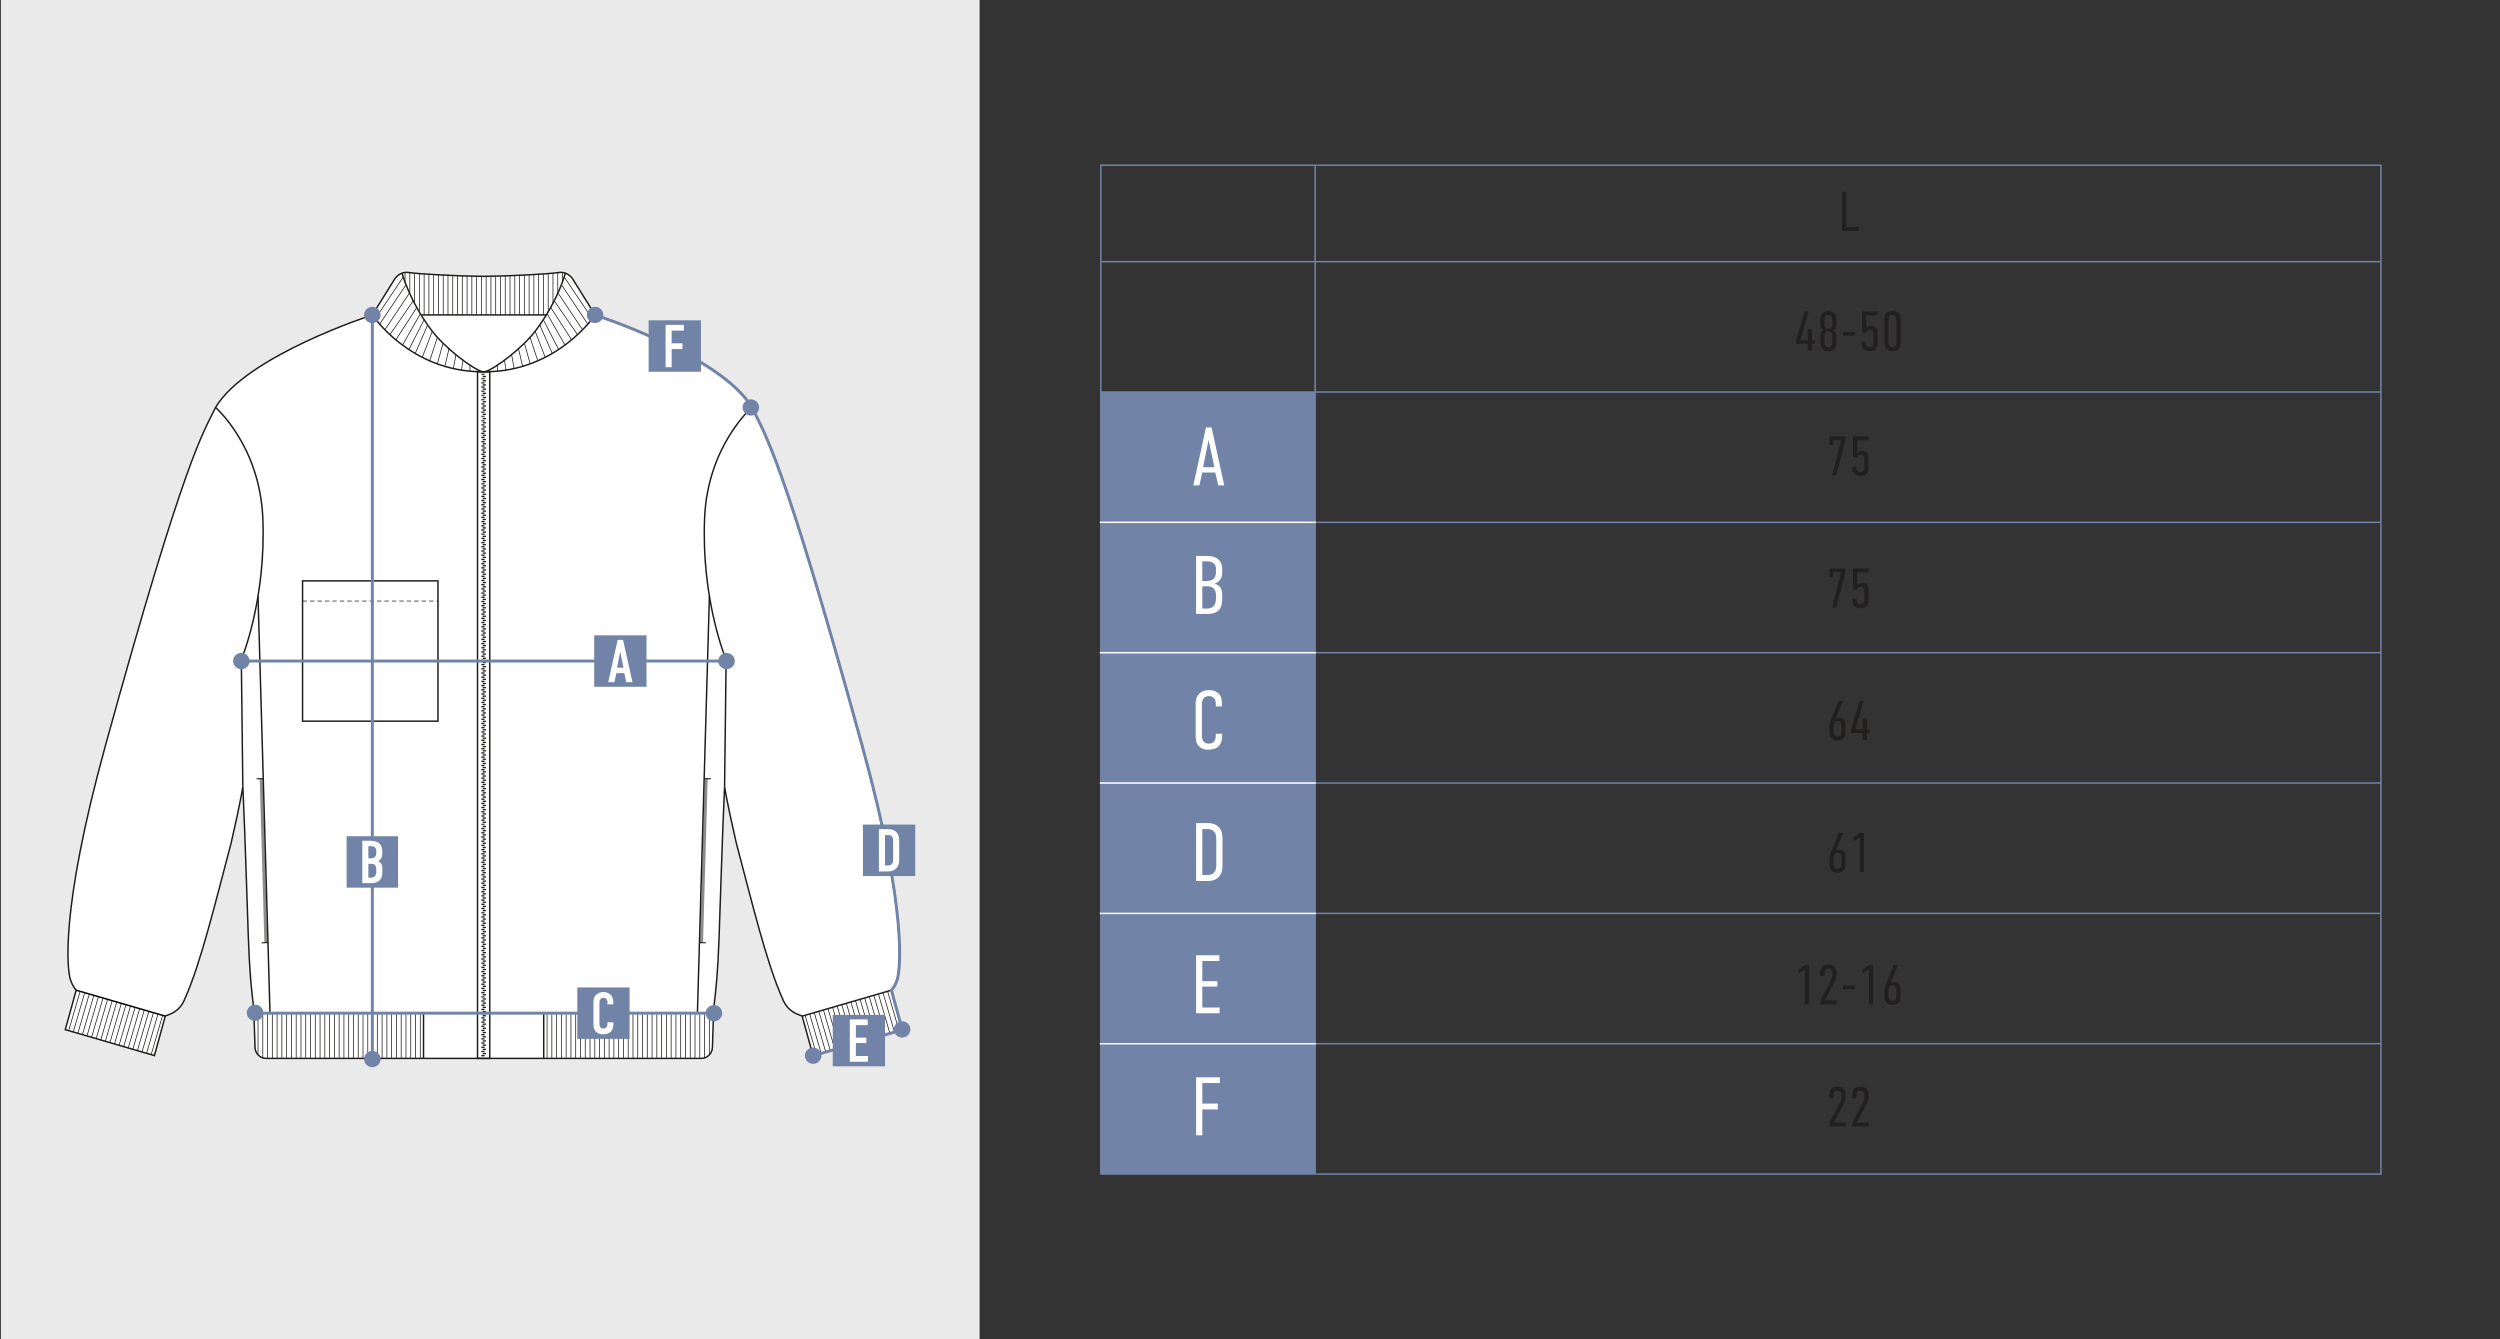 <?xml version="1.0" encoding="UTF-8"?> <svg xmlns="http://www.w3.org/2000/svg" xmlns:xlink="http://www.w3.org/1999/xlink" id="_Слой_1" data-name="Слой_1" version="1.1" viewBox="0 0 1680 900"><rect x="0" y="0" width="1680" height="900" fill="#333333" stroke="none"/><defs><style> .st0 { fill: #221f1f; } .st1 { stroke: #000; } .st1, .st2, .st3, .st4, .st5, .st6, .st7, .st8, .st9, .st10 { fill: none; } .st1, .st2, .st5, .st6, .st7, .st11, .st8, .st9, .st10 { stroke-miterlimit: 10; } .st2 { stroke-width: .75px; } .st2, .st5, .st7, .st11, .st8, .st9 { stroke: #1d1d1b; } .st12, .st11 { fill: #fff; } .st3 { stroke: #fff; stroke-linejoin: round; } .st6, .st10 { stroke: #7184a8; } .st13 { clip-path: url(#clippath-1); } .st7 { stroke-dasharray: 3 2; } .st7, .st8 { stroke-width: .5px; } .st14 { fill: #1d1d1b; } .st15 { fill: #7184a8; } .st9 { opacity: .5; } .st9, .st10 { stroke-width: 2px; } .st16 { fill: #eaeaea; } .st17 { clip-path: url(#clippath); } </style><clipPath id="clippath"><polygon class="st4" points="111.16 682.83 103.86 709.35 43.97 691.93 51.29 665.43 111.16 682.83"></polygon></clipPath><clipPath id="clippath-1"><polygon class="st4" points="539.17 682.91 546.47 709.43 606.36 692.01 599.04 665.51 539.17 682.91"></polygon></clipPath></defs><rect class="st16" x=".6" width="657.69" height="900"></rect><polyline class="st6" points="884.29 111.04 1600 111.04 1600 788.97 884.29 788.97"></polyline><rect class="st6" x="739.77" y="111.03" width="144.01" height="677.93"></rect><line class="st6" x1="739.77" y1="175.84" x2="1600" y2="175.84"></line><line class="st6" x1="739.29" y1="263.43" x2="1599.9" y2="263.43"></line><line class="st6" x1="883.78" y1="351.02" x2="1600" y2="351.02"></line><line class="st6" x1="883.78" y1="438.61" x2="1600" y2="438.61"></line><line class="st6" x1="883.78" y1="526.2" x2="1600" y2="526.2"></line><line class="st6" x1="883.78" y1="613.79" x2="1600" y2="613.79"></line><line class="st6" x1="883.78" y1="701.38" x2="1600" y2="701.38"></line><path class="st0" d="M1240.66,128.84v23.74h8.32v2.6h-11.14v-26.34h2.82Z"></path><g><path class="st0" d="M1215.45,209.32l-5.61,19.19h4.97v-7.3h2.82v7.34h1.88v2.48h-1.88v4.63h-2.82v-4.63h-7.79v-2.48l5.68-19.23h2.75Z"></path><path class="st0" d="M1234.15,217.75c0,1.32-.19,2.82-2.11,4.18,1.84,1.17,2.11,3.01,2.11,4.4v3.95c0,.68-.04,5.76-5.46,5.76s-5.46-5.08-5.46-5.76v-3.95c0-1.39.26-3.24,2.11-4.4-1.92-1.35-2.11-2.86-2.11-4.18v-3.05c0-.68.04-5.76,5.46-5.76s5.46,5.08,5.46,5.76v3.05ZM1228.69,220.87c2.48,0,2.63-2.33,2.63-3.57v-2.07c0-1.2-.15-3.54-2.63-3.54s-2.63,2.33-2.63,3.54v2.07c0,1.24.15,3.57,2.63,3.57ZM1228.69,233.29c2.48,0,2.63-2.33,2.63-3.54v-3.42c0-1.2-.15-3.57-2.63-3.57s-2.63,2.37-2.63,3.57v3.42c0,1.2.15,3.54,2.63,3.54Z"></path><path class="st0" d="M1246.53,223.02v2.41h-8.05v-2.41h8.05Z"></path><path class="st0" d="M1261.73,209.32v2.6h-7.6v8.58c1.35-1.35,2.56-1.58,3.65-1.58,2.29,0,3.95,1.5,3.95,4.25v7.41c0,1.77-.49,5.46-5.34,5.46-4.4,0-5.49-3.31-5.49-5.23v-1.24h2.82v.75c0,1.13.41,2.97,2.56,2.97,2.48,0,2.63-2.18,2.63-2.97v-5.95c0-1.2-.53-2.86-2.41-2.86-1.02,0-1.99.53-2.48,1.99h-2.71v-14.19h10.42Z"></path><path class="st0" d="M1277.23,230.47c0,1.99-.68,5.57-5.49,5.57s-5.49-3.57-5.49-5.57v-15.96c0-1.99.68-5.57,5.49-5.57s5.49,3.57,5.49,5.57v15.96ZM1274.41,214.89c0-1.47-.6-3.2-2.67-3.2s-2.67,1.73-2.67,3.2v15.2c0,1.47.6,3.2,2.67,3.2s2.67-1.73,2.67-3.2v-15.2Z"></path></g><g><path class="st0" d="M1240.17,293.23v2.52l-6.25,23.82h-2.78l6.21-23.82h-5.49v3.24h-2.45v-5.76h10.76Z"></path><path class="st0" d="M1255.64,293.23v2.6h-7.6v8.58c1.35-1.35,2.56-1.58,3.65-1.58,2.3,0,3.95,1.5,3.95,4.25v7.41c0,1.77-.49,5.46-5.34,5.46-4.4,0-5.49-3.31-5.49-5.23v-1.24h2.82v.75c0,1.13.41,2.97,2.56,2.97,2.48,0,2.63-2.18,2.63-2.97v-5.95c0-1.2-.53-2.86-2.41-2.86-1.02,0-1.99.53-2.48,1.99h-2.71v-14.19h10.42Z"></path></g><g><path class="st0" d="M1240.17,382.04v2.52l-6.25,23.82h-2.78l6.21-23.82h-5.49v3.24h-2.45v-5.76h10.76Z"></path><path class="st0" d="M1255.64,382.04v2.6h-7.6v8.58c1.35-1.35,2.56-1.58,3.65-1.58,2.3,0,3.95,1.5,3.95,4.25v7.41c0,1.77-.49,5.46-5.34,5.46-4.4,0-5.49-3.31-5.49-5.23v-1.24h2.82v.75c0,1.13.41,2.97,2.56,2.97,2.48,0,2.63-2.18,2.63-2.97v-5.95c0-1.2-.53-2.86-2.41-2.86-1.02,0-1.99.53-2.48,1.99h-2.71v-14.19h10.42Z"></path></g><g><path class="st0" d="M1238.55,470.89l-5,12.08c.94-.68,2.03-.79,2.56-.79,1.35,0,4.1.75,4.1,4.59v5.38c0,4.25-2.63,5.46-5.49,5.46-3.99,0-5.34-2.94-5.34-5.23v-4.33c0-2.22.75-3.69,1.39-5.3l4.78-11.85h3.01ZM1237.39,487.19c0-1.09-.49-2.78-2.41-2.78-.98,0-2.78.83-2.78,3.2v4.4c0,.75.04,2.86,2.48,2.86,2.29,0,2.71-1.77,2.71-3.2v-4.48Z"></path><path class="st0" d="M1252.4,470.89l-5.61,19.19h4.97v-7.3h2.82v7.34h1.88v2.48h-1.88v4.63h-2.82v-4.63h-7.79v-2.48l5.68-19.23h2.75Z"></path></g><g><path class="st0" d="M1238.55,559.7l-5,12.08c.94-.68,2.03-.79,2.56-.79,1.35,0,4.1.75,4.1,4.59v5.38c0,4.25-2.63,5.46-5.49,5.46-3.99,0-5.34-2.93-5.34-5.23v-4.33c0-2.22.75-3.69,1.39-5.31l4.78-11.85h3.01ZM1237.39,576c0-1.09-.49-2.78-2.41-2.78-.98,0-2.78.83-2.78,3.2v4.4c0,.75.04,2.86,2.48,2.86,2.29,0,2.71-1.77,2.71-3.2v-4.48Z"></path><path class="st0" d="M1249.8,562.64l-4.25,2.67v-2.67l4.33-2.94h2.75v26.34h-2.82v-23.4Z"></path></g><g><path class="st0" d="M1212.85,651.49l-4.25,2.67v-2.67l4.33-2.94h2.75v26.34h-2.82v-23.4Z"></path><path class="st0" d="M1223.2,654.09c0-5.27,3.65-5.91,5.53-5.91,3.31,0,5.42,1.99,5.42,5.46v1.77c0,1.39-.6,3.2-1.13,4.18l-6.77,12.72h7.9v2.6h-10.95v-2.48l6.85-13.09c.83-1.58,1.28-2.82,1.28-4.63v-.6c0-1.69-.56-3.16-2.67-3.16-2.45,0-2.63,2.18-2.63,3.69v1.32h-2.82v-1.84Z"></path><path class="st0" d="M1246.53,662.25v2.41h-8.05v-2.41h8.05Z"></path><path class="st0" d="M1255.9,651.49l-4.25,2.67v-2.67l4.33-2.94h2.75v26.34h-2.82v-23.4Z"></path><path class="st0" d="M1275.5,648.56l-5,12.08c.94-.68,2.03-.79,2.56-.79,1.35,0,4.1.75,4.1,4.59v5.38c0,4.25-2.63,5.46-5.49,5.46-3.99,0-5.34-2.93-5.34-5.23v-4.33c0-2.22.75-3.69,1.39-5.31l4.78-11.85h3.01ZM1274.34,664.85c0-1.09-.49-2.78-2.41-2.78-.98,0-2.78.83-2.78,3.2v4.4c0,.75.04,2.86,2.48,2.86,2.29,0,2.71-1.77,2.71-3.2v-4.48Z"></path></g><g><path class="st0" d="M1229.3,736.1c0-5.27,3.65-5.91,5.53-5.91,3.31,0,5.42,1.99,5.42,5.46v1.77c0,1.39-.6,3.2-1.13,4.18l-6.77,12.72h7.9v2.6h-10.95v-2.48l6.85-13.09c.83-1.58,1.28-2.82,1.28-4.63v-.6c0-1.69-.56-3.16-2.67-3.16-2.45,0-2.63,2.18-2.63,3.69v1.32h-2.82v-1.84Z"></path><path class="st0" d="M1244.72,736.1c0-5.27,3.65-5.91,5.53-5.91,3.31,0,5.42,1.99,5.42,5.46v1.77c0,1.39-.6,3.2-1.13,4.18l-6.77,12.72h7.9v2.6h-10.95v-2.48l6.85-13.09c.83-1.58,1.28-2.82,1.28-4.63v-.6c0-1.69-.56-3.16-2.67-3.16-2.45,0-2.63,2.18-2.63,3.69v1.32h-2.82v-1.84Z"></path></g><rect class="st15" x="739.54" y="263.43" width="144.25" height="525.54"></rect><path class="st12" d="M818.63,326.2l-1.95-8.68h-8.79l-1.89,8.68h-4.06l8.46-38.95h3.78l8.51,38.95h-4.06ZM812.18,295.6l-3.73,18.36h7.62l-3.9-18.36Z"></path><path class="st12" d="M817.02,472.69c0-1.39-.56-4.9-4.56-4.9-4.4,0-4.79,3.78-4.79,5.9v20.98c0,1.39.61,5.06,4.51,5.06,2.17,0,4.84-.95,4.84-5.45v-1.22h4.23v1.45c0,5.57-2.56,9.29-9.24,9.29-7.79,0-8.51-6.34-8.51-8.57v-23.04c0-4.4,3.06-8.46,8.74-8.46,4.84,0,8.85,2.34,8.85,8.51v2.5h-4.06v-2.06Z"></path><path class="st12" d="M811.56,553.09c2.11,0,5.29.33,7.62,2.89,2.06,2.34,2.34,5.12,2.34,7.79v17.58c0,2.67-.28,5.45-2.34,7.79-2.34,2.56-5.51,2.89-7.62,2.89h-7.79v-38.95h7.79ZM817.35,581.03v-16.92c0-1.45-.06-3.78-1.56-5.34-1.34-1.45-3.06-1.61-4.45-1.61h-3.39v30.83h3.39c1.39,0,3.12-.17,4.45-1.61,1.5-1.56,1.56-3.9,1.56-5.34Z"></path><path class="st12" d="M803.77,641.95h15.64v3.84h-11.46v13.58h10.13v3.62h-10.13v14.08h11.63v3.84h-15.8v-38.95Z"></path><line class="st3" x1="739.05" y1="351.02" x2="884.29" y2="351.02"></line><line class="st3" x1="739.05" y1="438.61" x2="884.25" y2="438.61"></line><line class="st3" x1="739.05" y1="526.2" x2="884.25" y2="526.2"></line><line class="st3" x1="739.05" y1="613.79" x2="884.25" y2="613.79"></line><line class="st3" x1="739.05" y1="701.38" x2="884.25" y2="701.38"></line><path class="st12" d="M803.77,723.96h16.03v3.84h-11.85v13.8h10.41v3.95h-10.41v17.36h-4.17v-38.95Z"></path><path class="st12" d="M811.67,373.6c5.34,0,9.63,2.78,9.63,8.57v2.45c0,3.45-1.17,6.01-4.9,7.62,4.73,1.56,4.9,5.12,4.9,7.68v3.06c0,2.45-.22,9.57-9.57,9.57h-7.96v-38.95h7.9ZM807.95,390.41h3.23c4.73,0,5.95-3.06,5.95-5.79v-2.5c0-2.45-1.72-4.9-5.68-4.9h-3.51v13.19ZM807.95,408.94h3.39c3.39,0,5.79-2.11,5.79-6.68v-2.78c0-2.5-1.56-5.45-5.45-5.45h-3.73v14.91Z"></path><g><g><path class="st11" d="M606.23,691.93l-59.88,17.42-7.32-26.6c-1.96-.95-9.44-2.12-13.17-11.63-10.68-23.84-20.2-63.58-31.07-104.61-6.78-29.54-7.87-38.02-7.87-38.02-1.58,34.94-2.36,63.36-3.7,101.38-.86,24.31-2.11,35.41-3.62,47.89-.12,1-.34,1.98-.9,2.82l.17.4c.38.89.56,1.85.53,2.81l-.67,20.16c-.14,4.07-3.48,7.3-7.56,7.3H178.94c-4.08,0-7.42-3.23-7.56-7.3l-.67-20.16c-.03-.96.15-1.92.52-2.81l.17-.4c-.55-.84-.77-1.82-.89-2.82-1.51-12.48-2.77-23.58-3.63-47.89-1.34-38.02-2.11-66.44-3.69-101.38,0,0-1.09,8.48-7.87,38.02-10.88,41.03-20.39,80.77-31.07,104.61-3.73,9.51-11.22,10.68-13.17,11.63l-7.32,26.6-59.89-17.42,7.32-26.5s-2.24-2.24-3.88-7.17c-1.82-5.49-7.68-43.93,23.54-157.25,53.78-195.08,65.45-209.4,73.99-227.2,20.8-34.92,105.37-62.18,105.37-62.18l15.2-24.4c1.55-2.15,3.86-3.72,6.48-4.1,1-.15,2.02-.15,3.04.02,6.06.96,31.82,2.4,50.12,2.57,18.31-.17,44.07-1.61,50.13-2.57,1.02-.17,2.04-.17,3.03-.02,2.63.38,4.94,1.95,6.49,4.1l15.2,24.4s84.57,27.26,105.36,62.18c8.55,17.8,20.22,32.12,73.99,227.2,31.23,113.32,25.37,151.76,23.54,157.25-1.63,4.93-3.88,7.17-3.88,7.17l7.32,26.5Z"></path><path class="st5" d="M270.18,183.54s4.52,17.77,19.48,38.01c8.93,12.09,27.94,26.46,34.6,28.28-48.82,0-74.04-38.19-74.04-38.19"></path><line class="st5" x1="173.38" y1="400.68" x2="181.44" y2="680.85"></line><line class="st2" x1="180.1" y1="633.43" x2="175.81" y2="633.56"></line><line class="st2" x1="176.69" y1="523.23" x2="172.4" y2="523.36"></line><line class="st9" x1="175.54" y1="523.3" x2="178.66" y2="633.47"></line><rect class="st5" x="203.32" y="390.35" width="90.99" height="94.28"></rect><line class="st1" x1="111.08" y1="682.85" x2="51.19" y2="665.43"></line><g class="st17"><g><line class="st8" x1="21.89" y1="684.14" x2="29.7" y2="657.28"></line><line class="st8" x1="24.29" y1="687.37" x2="32.78" y2="658.18"></line><line class="st8" x1="27.37" y1="688.27" x2="35.86" y2="659.08"></line><line class="st8" x1="30.45" y1="689.17" x2="38.94" y2="659.97"></line><line class="st8" x1="33.53" y1="690.06" x2="42.02" y2="660.87"></line><line class="st8" x1="36.61" y1="690.96" x2="45.1" y2="661.76"></line><line class="st8" x1="39.69" y1="691.85" x2="48.18" y2="662.66"></line><line class="st8" x1="42.77" y1="692.75" x2="51.26" y2="663.55"></line><line class="st8" x1="45.85" y1="693.64" x2="54.34" y2="664.45"></line><line class="st8" x1="48.93" y1="694.54" x2="57.42" y2="665.34"></line><line class="st8" x1="52.01" y1="695.43" x2="60.5" y2="666.24"></line><line class="st8" x1="55.08" y1="696.33" x2="63.58" y2="667.14"></line><line class="st8" x1="58.16" y1="697.23" x2="66.66" y2="668.03"></line><line class="st8" x1="61.24" y1="698.12" x2="69.73" y2="668.93"></line><line class="st8" x1="64.32" y1="699.02" x2="72.81" y2="669.82"></line><line class="st8" x1="67.4" y1="699.91" x2="75.89" y2="670.72"></line><line class="st8" x1="70.48" y1="700.81" x2="78.97" y2="671.61"></line><line class="st8" x1="73.56" y1="701.7" x2="82.05" y2="672.51"></line><line class="st8" x1="76.64" y1="702.6" x2="85.13" y2="673.41"></line><line class="st8" x1="79.72" y1="703.5" x2="88.21" y2="674.3"></line><line class="st8" x1="82.8" y1="704.39" x2="91.29" y2="675.2"></line><line class="st8" x1="85.88" y1="705.29" x2="94.37" y2="676.09"></line><line class="st8" x1="88.96" y1="706.18" x2="97.45" y2="676.99"></line><line class="st8" x1="92.04" y1="707.08" x2="100.53" y2="677.88"></line><line class="st8" x1="95.12" y1="707.97" x2="103.61" y2="678.78"></line><line class="st8" x1="98.2" y1="708.87" x2="106.69" y2="679.68"></line><line class="st8" x1="101.28" y1="709.77" x2="109.77" y2="680.57"></line><line class="st8" x1="104.36" y1="710.66" x2="112.85" y2="681.47"></line><line class="st8" x1="107.44" y1="711.56" x2="115.93" y2="682.36"></line><line class="st8" x1="110.52" y1="712.45" x2="119.01" y2="683.26"></line><line class="st8" x1="113.6" y1="713.35" x2="122.09" y2="684.15"></line><line class="st8" x1="116.68" y1="714.24" x2="125.17" y2="685.05"></line><line class="st8" x1="119.75" y1="715.14" x2="128.25" y2="685.94"></line><line class="st8" x1="122.83" y1="716.03" x2="131.33" y2="686.84"></line><line class="st8" x1="125.91" y1="716.93" x2="134.4" y2="687.74"></line></g></g><path id="_пройма" data-name="пройма" class="st5" d="M144.84,273.81s29.66,25.64,31.76,74.13c2.39,55.43-14.44,95.37-14.44,95.37"></path><line class="st5" x1="163.18" y1="528.49" x2="162.16" y2="443.31"></line><path class="st5" d="M379.93,183.54s-4.52,17.77-19.48,38.01c-8.93,12.09-27.94,26.46-34.6,28.28,48.82,0,74.04-38.19,74.04-38.19"></path><line class="st5" x1="476.72" y1="400.68" x2="468.66" y2="680.85"></line><line class="st2" x1="470" y1="633.43" x2="474.3" y2="633.56"></line><line class="st2" x1="473.41" y1="523.23" x2="477.7" y2="523.36"></line><line class="st9" x1="474.56" y1="523.3" x2="471.44" y2="633.47"></line><line class="st5" x1="539.02" y1="682.85" x2="598.91" y2="665.43"></line><path id="_пройма1" data-name="пройма" class="st5" d="M505.26,273.81s-29.66,25.64-31.76,74.13c-2.39,55.43,14.44,95.37,14.44,95.37"></path><line class="st5" x1="486.92" y1="528.49" x2="487.95" y2="443.31"></line><g><rect class="st5" x="320.88" y="249.82" width="8.23" height="461.43"></rect><g><rect class="st14" x="323.46" y="251.14" width="2.16" height=".46"></rect><rect class="st14" x="323.46" y="251.6" width="2.16" height=".46"></rect><rect class="st14" x="323.46" y="253.97" width="2.16" height=".46"></rect><rect class="st14" x="324.37" y="252.56" width="2.16" height=".91"></rect><rect class="st14" x="323.46" y="254.42" width="2.16" height=".46"></rect><rect class="st14" x="323.46" y="256.79" width="2.16" height=".46"></rect><rect class="st14" x="324.37" y="255.38" width="2.16" height=".91"></rect><rect class="st14" x="323.46" y="257.25" width="2.16" height=".46"></rect><rect class="st14" x="323.46" y="259.62" width="2.16" height=".46"></rect><rect class="st14" x="324.37" y="258.21" width="2.16" height=".91"></rect><rect class="st14" x="323.46" y="260.08" width="2.16" height=".46"></rect><rect class="st14" x="323.46" y="262.45" width="2.16" height=".46"></rect><rect class="st14" x="324.37" y="261.04" width="2.16" height=".91"></rect><rect class="st14" x="323.46" y="262.9" width="2.16" height=".46"></rect><rect class="st14" x="323.46" y="265.27" width="2.16" height=".46"></rect><rect class="st14" x="324.37" y="263.86" width="2.16" height=".91"></rect><rect class="st14" x="323.46" y="265.73" width="2.16" height=".46"></rect><rect class="st14" x="323.46" y="268.1" width="2.16" height=".46"></rect><rect class="st14" x="324.37" y="266.69" width="2.16" height=".91"></rect><rect class="st14" x="323.46" y="268.55" width="2.16" height=".46"></rect><rect class="st14" x="324.37" y="269.51" width="2.16" height=".91"></rect><rect class="st14" x="323.46" y="270.93" width="2.16" height=".46"></rect><rect class="st14" x="323.46" y="271.38" width="2.16" height=".46"></rect><rect class="st14" x="323.46" y="273.75" width="2.16" height=".46"></rect><rect class="st14" x="324.37" y="272.34" width="2.16" height=".91"></rect><rect class="st14" x="323.46" y="274.21" width="2.16" height=".46"></rect><rect class="st14" x="323.46" y="276.58" width="2.16" height=".46"></rect><rect class="st14" x="324.37" y="275.17" width="2.16" height=".91"></rect><rect class="st14" x="323.46" y="277.03" width="2.16" height=".46"></rect><rect class="st14" x="323.46" y="279.4" width="2.16" height=".46"></rect><rect class="st14" x="324.37" y="277.99" width="2.16" height=".91"></rect><rect class="st14" x="323.46" y="279.86" width="2.16" height=".46"></rect><rect class="st14" x="323.46" y="282.23" width="2.16" height=".46"></rect><rect class="st14" x="324.37" y="280.82" width="2.16" height=".91"></rect><rect class="st14" x="323.46" y="282.69" width="2.16" height=".46"></rect><rect class="st14" x="323.46" y="285.06" width="2.16" height=".46"></rect><rect class="st14" x="324.37" y="283.64" width="2.16" height=".91"></rect><rect class="st14" x="323.46" y="285.51" width="2.16" height=".46"></rect><rect class="st14" x="323.46" y="287.88" width="2.16" height=".46"></rect><rect class="st14" x="324.37" y="286.47" width="2.16" height=".91"></rect><rect class="st14" x="323.46" y="288.34" width="2.16" height=".46"></rect><rect class="st14" x="324.37" y="289.3" width="2.16" height=".91"></rect><rect class="st14" x="324.37" y="292.12" width="2.16" height=".91"></rect><polygon class="st14" points="323.46 293.53 323.46 293.99 323.46 294.44 325.62 294.44 325.62 293.99 325.62 293.53 323.46 293.53"></polygon><polygon class="st14" points="323.46 290.71 323.46 291.16 323.46 291.62 325.62 291.62 325.62 291.16 325.62 290.71 323.46 290.71"></polygon><rect class="st14" x="324.37" y="294.95" width="2.16" height=".91"></rect><polygon class="st14" points="323.46 296.36 323.46 296.81 323.46 297.27 325.62 297.27 325.62 296.81 325.62 296.36 323.46 296.36"></polygon><rect class="st14" x="324.37" y="297.77" width="2.16" height=".91"></rect><polygon class="st14" points="323.46 299.19 323.46 299.64 323.46 299.64 323.46 300.1 325.62 300.1 325.62 299.64 325.62 299.64 325.62 299.19 323.46 299.19"></polygon><rect class="st14" x="324.37" y="300.6" width="2.16" height=".91"></rect><polygon class="st14" points="323.46 302.01 323.46 302.47 323.46 302.92 325.62 302.92 325.62 302.47 325.62 302.01 323.46 302.01"></polygon><rect class="st14" x="324.37" y="303.43" width="2.16" height=".91"></rect><polygon class="st14" points="323.46 304.84 323.46 305.29 323.46 305.29 323.46 305.75 325.62 305.75 325.62 305.29 325.62 305.29 325.62 304.84 323.46 304.84"></polygon><rect class="st14" x="324.37" y="306.25" width="2.16" height=".91"></rect><polygon class="st14" points="323.46 307.66 323.46 308.12 323.46 308.57 325.62 308.57 325.62 308.12 325.62 307.66 323.46 307.66"></polygon><rect class="st14" x="324.37" y="309.08" width="2.16" height=".91"></rect><polygon class="st14" points="323.46 310.49 323.46 310.94 323.46 310.94 323.46 311.4 325.62 311.4 325.62 310.94 325.62 310.94 325.62 310.49 323.46 310.49"></polygon><rect class="st14" x="324.37" y="311.9" width="2.16" height=".91"></rect><polygon class="st14" points="323.46 313.32 323.46 313.77 323.46 314.23 325.62 314.23 325.62 313.77 325.62 313.32 323.46 313.32"></polygon><rect class="st14" x="324.37" y="314.73" width="2.16" height=".91"></rect><polygon class="st14" points="323.46 316.14 323.46 316.6 323.46 317.05 325.62 317.05 325.62 316.6 325.62 316.14 323.46 316.14"></polygon><rect class="st14" x="324.37" y="317.56" width="2.16" height=".91"></rect><polygon class="st14" points="323.46 318.97 323.46 319.42 323.46 319.88 325.62 319.88 325.62 319.42 325.62 318.97 323.46 318.97"></polygon><rect class="st14" x="324.37" y="320.38" width="2.16" height=".91"></rect><polygon class="st14" points="323.46 321.79 323.46 322.25 323.46 322.71 325.62 322.71 325.62 322.25 325.62 321.79 323.46 321.79"></polygon></g><g><rect class="st14" x="323.46" y="324.62" width="2.16" height=".46"></rect><rect class="st14" x="324.37" y="323.21" width="2.16" height=".91"></rect><rect class="st14" x="323.46" y="325.08" width="2.16" height=".46"></rect><rect class="st14" x="324.37" y="326.04" width="2.16" height=".91"></rect><polygon class="st14" points="323.46 327.45 323.46 327.9 323.46 327.9 323.46 328.36 325.62 328.36 325.62 327.9 325.62 327.9 325.62 327.45 323.46 327.45"></polygon><rect class="st14" x="324.37" y="328.86" width="2.16" height=".91"></rect><polygon class="st14" points="323.46 330.27 323.46 330.73 323.46 331.18 325.62 331.18 325.62 330.73 325.62 330.27 323.46 330.27"></polygon><rect class="st14" x="324.37" y="331.69" width="2.16" height=".91"></rect><polygon class="st14" points="323.46 333.1 323.46 333.55 323.46 333.55 323.46 334.01 325.62 334.01 325.62 333.55 325.62 333.55 325.62 333.1 323.46 333.1"></polygon><rect class="st14" x="324.37" y="334.51" width="2.16" height=".91"></rect><polygon class="st14" points="323.46 335.93 323.46 336.38 323.46 336.84 325.62 336.84 325.62 336.38 325.62 335.93 323.46 335.93"></polygon><rect class="st14" x="324.37" y="337.34" width="2.16" height=".91"></rect><polygon class="st14" points="323.46 338.75 323.46 339.21 323.46 339.66 325.62 339.66 325.62 339.21 325.62 338.75 323.46 338.75"></polygon><rect class="st14" x="324.37" y="340.16" width="2.16" height=".91"></rect><polygon class="st14" points="323.46 341.58 323.46 342.03 323.46 342.49 325.62 342.49 325.62 342.03 325.62 341.58 323.46 341.58"></polygon><rect class="st14" x="324.37" y="342.99" width="2.16" height=".91"></rect><polygon class="st14" points="323.46 344.4 323.46 344.86 323.46 345.32 325.62 345.32 325.62 344.86 325.62 344.4 323.46 344.4"></polygon><rect class="st14" x="324.37" y="345.82" width="2.16" height=".91"></rect><polygon class="st14" points="323.46 347.23 323.46 347.69 323.46 348.14 325.62 348.14 325.62 347.69 325.62 347.23 323.46 347.23"></polygon><rect class="st14" x="324.37" y="348.65" width="2.16" height=".91"></rect><polygon class="st14" points="323.46 350.06 323.46 350.51 323.46 350.97 325.62 350.97 325.62 350.51 325.62 350.06 323.46 350.06"></polygon><rect class="st14" x="324.37" y="351.47" width="2.16" height=".91"></rect><polygon class="st14" points="323.46 352.88 323.46 353.34 323.46 353.34 323.46 353.79 325.62 353.79 325.62 353.34 325.62 353.34 325.62 352.88 323.46 352.88"></polygon><rect class="st14" x="324.37" y="354.3" width="2.16" height=".91"></rect><polygon class="st14" points="323.46 355.71 323.46 356.16 323.46 356.62 325.62 356.62 325.62 356.16 325.62 355.71 323.46 355.71"></polygon><rect class="st14" x="324.37" y="357.12" width="2.16" height=".91"></rect><g><rect class="st14" x="323.46" y="358.53" width="2.16" height=".46"></rect><rect class="st14" x="323.46" y="358.99" width="2.16" height=".46"></rect></g><rect class="st14" x="324.37" y="359.95" width="2.16" height=".91"></rect><rect class="st14" x="324.37" y="362.77" width="2.16" height=".91"></rect><polygon class="st14" points="323.46 364.19 323.46 364.64 323.46 365.1 325.62 365.1 325.62 364.64 325.62 364.19 323.46 364.19"></polygon><polygon class="st14" points="323.46 361.36 323.46 361.82 323.46 362.27 325.62 362.27 325.62 361.82 325.62 361.36 323.46 361.36"></polygon><rect class="st14" x="324.37" y="365.6" width="2.16" height=".91"></rect><polygon class="st14" points="323.46 367.01 323.46 367.47 323.46 367.92 325.62 367.92 325.62 367.47 325.62 367.01 323.46 367.01"></polygon><rect class="st14" x="324.37" y="368.43" width="2.16" height=".91"></rect><polygon class="st14" points="323.46 369.84 323.46 370.29 323.46 370.29 323.46 370.75 325.62 370.75 325.62 370.29 325.62 370.29 325.62 369.84 323.46 369.84"></polygon><rect class="st14" x="324.37" y="371.25" width="2.16" height=".91"></rect><polygon class="st14" points="323.46 372.66 323.46 373.12 323.46 373.57 325.62 373.57 325.62 373.12 325.62 372.66 323.46 372.66"></polygon><rect class="st14" x="324.37" y="374.08" width="2.16" height=".91"></rect><polygon class="st14" points="323.46 375.49 323.46 375.95 323.46 375.95 323.46 376.4 325.62 376.4 325.62 375.95 325.62 375.95 325.62 375.49 323.46 375.49"></polygon><rect class="st14" x="324.37" y="376.9" width="2.16" height=".91"></rect><polygon class="st14" points="323.46 378.32 323.46 378.77 323.46 379.23 325.62 379.23 325.62 378.77 325.62 378.32 323.46 378.32"></polygon><rect class="st14" x="324.37" y="379.73" width="2.16" height=".91"></rect><polygon class="st14" points="323.46 381.14 323.46 381.6 323.46 381.6 323.46 382.05 325.62 382.05 325.62 381.6 325.62 381.6 325.62 381.14 323.46 381.14"></polygon><rect class="st14" x="324.37" y="382.56" width="2.16" height=".91"></rect><polygon class="st14" points="323.46 383.97 323.46 384.42 323.46 384.88 325.62 384.88 325.62 384.42 325.62 383.97 323.46 383.97"></polygon><rect class="st14" x="324.37" y="385.38" width="2.16" height=".91"></rect><polygon class="st14" points="323.46 386.8 323.46 387.25 323.46 387.71 325.62 387.71 325.62 387.25 325.62 386.8 323.46 386.8"></polygon><rect class="st14" x="324.37" y="388.21" width="2.16" height=".91"></rect><polygon class="st14" points="323.46 389.62 323.46 390.08 323.46 390.53 325.62 390.53 325.62 390.08 325.62 389.62 323.46 389.62"></polygon><rect class="st14" x="324.37" y="391.04" width="2.16" height=".91"></rect><polygon class="st14" points="323.46 392.45 323.46 392.9 323.46 393.36 325.62 393.36 325.62 392.9 325.62 392.45 323.46 392.45"></polygon></g><g><rect class="st14" x="324.37" y="393.86" width="2.16" height=".91"></rect><polygon class="st14" points="323.46 395.27 323.46 395.73 323.46 395.73 323.46 396.18 325.62 396.18 325.62 395.73 325.62 395.73 325.62 395.27 323.46 395.27"></polygon><rect class="st14" x="324.37" y="396.69" width="2.16" height=".91"></rect><polygon class="st14" points="323.46 398.1 323.46 398.55 323.46 399.01 325.62 399.01 325.62 398.55 325.62 398.1 323.46 398.1"></polygon><rect class="st14" x="324.37" y="399.51" width="2.16" height=".91"></rect><polygon class="st14" points="323.46 400.93 323.46 401.38 323.46 401.38 323.46 401.84 325.62 401.84 325.62 401.38 325.62 401.38 325.62 400.93 323.46 400.93"></polygon><rect class="st14" x="324.37" y="402.34" width="2.16" height=".91"></rect><polygon class="st14" points="323.46 403.75 323.46 404.21 323.46 404.66 325.62 404.66 325.62 404.21 325.62 403.75 323.46 403.75"></polygon><rect class="st14" x="324.37" y="405.17" width="2.16" height=".91"></rect><polygon class="st14" points="323.46 406.58 323.46 407.03 323.46 407.49 325.62 407.49 325.62 407.03 325.62 406.58 323.46 406.58"></polygon><rect class="st14" x="324.37" y="407.99" width="2.16" height=".91"></rect><polygon class="st14" points="323.46 409.41 323.46 409.86 323.46 410.32 325.62 410.32 325.62 409.86 325.62 409.41 323.46 409.41"></polygon><rect class="st14" x="324.37" y="410.82" width="2.16" height=".91"></rect><polygon class="st14" points="323.46 412.23 323.46 412.69 323.46 413.14 325.62 413.14 325.62 412.69 325.62 412.23 323.46 412.23"></polygon><rect class="st14" x="324.37" y="413.65" width="2.16" height=".91"></rect><polygon class="st14" points="323.46 415.06 323.46 415.51 323.46 415.97 325.62 415.97 325.62 415.51 325.62 415.06 323.46 415.06"></polygon><rect class="st14" x="324.37" y="416.47" width="2.16" height=".91"></rect><polygon class="st14" points="323.46 417.88 323.46 418.34 323.46 418.79 325.62 418.79 325.62 418.34 325.62 417.88 323.46 417.88"></polygon><rect class="st14" x="324.37" y="419.3" width="2.16" height=".91"></rect><polygon class="st14" points="323.46 420.71 323.46 421.16 323.46 421.16 323.46 421.62 325.62 421.62 325.62 421.16 325.62 421.16 325.62 420.71 323.46 420.71"></polygon><rect class="st14" x="324.37" y="422.12" width="2.16" height=".91"></rect><polygon class="st14" points="323.46 423.54 323.46 423.99 323.46 424.45 325.62 424.45 325.62 423.99 325.62 423.54 323.46 423.54"></polygon><rect class="st14" x="324.37" y="424.95" width="2.16" height=".91"></rect><g><rect class="st14" x="323.46" y="426.36" width="2.16" height=".46"></rect><rect class="st14" x="323.46" y="426.82" width="2.16" height=".46"></rect></g><rect class="st14" x="324.37" y="427.78" width="2.16" height=".91"></rect><rect class="st14" x="324.37" y="430.6" width="2.16" height=".91"></rect><polygon class="st14" points="323.46 432.01 323.46 432.47 323.46 432.92 325.62 432.92 325.62 432.47 325.62 432.01 323.46 432.01"></polygon><polygon class="st14" points="323.46 429.19 323.46 429.64 323.46 430.1 325.62 430.1 325.62 429.64 325.62 429.19 323.46 429.19"></polygon><rect class="st14" x="324.37" y="433.43" width="2.16" height=".91"></rect><polygon class="st14" points="323.46 434.84 323.46 435.29 323.46 435.75 325.62 435.75 325.62 435.29 325.62 434.84 323.46 434.84"></polygon><rect class="st14" x="324.37" y="436.25" width="2.16" height=".91"></rect><polygon class="st14" points="323.46 437.66 323.46 438.12 323.46 438.12 323.46 438.57 325.62 438.57 325.62 438.12 325.62 438.12 325.62 437.66 323.46 437.66"></polygon><rect class="st14" x="324.37" y="439.08" width="2.16" height=".91"></rect><polygon class="st14" points="323.46 440.49 323.46 440.95 323.46 441.4 325.62 441.4 325.62 440.95 325.62 440.49 323.46 440.49"></polygon><rect class="st14" x="324.37" y="441.91" width="2.16" height=".91"></rect><polygon class="st14" points="323.46 443.32 323.46 443.77 323.46 443.77 323.46 444.23 325.62 444.23 325.62 443.77 325.62 443.77 325.62 443.32 323.46 443.32"></polygon><rect class="st14" x="324.37" y="444.73" width="2.16" height=".91"></rect><polygon class="st14" points="323.46 446.14 323.46 446.6 323.46 447.05 325.62 447.05 325.62 446.6 325.62 446.14 323.46 446.14"></polygon><rect class="st14" x="324.37" y="447.56" width="2.16" height=".91"></rect><polygon class="st14" points="323.46 448.97 323.46 449.42 323.46 449.42 323.46 449.88 325.62 449.88 325.62 449.42 325.62 449.42 325.62 448.97 323.46 448.97"></polygon><rect class="st14" x="324.37" y="450.38" width="2.16" height=".91"></rect><polygon class="st14" points="323.46 451.8 323.46 452.25 323.46 452.71 325.62 452.71 325.62 452.25 325.62 451.8 323.46 451.8"></polygon><rect class="st14" x="324.37" y="453.21" width="2.16" height=".91"></rect><polygon class="st14" points="323.46 454.62 323.46 455.08 323.46 455.53 325.62 455.53 325.62 455.08 325.62 454.62 323.46 454.62"></polygon><rect class="st14" x="324.37" y="456.04" width="2.16" height=".91"></rect><polygon class="st14" points="323.46 457.45 323.46 457.9 323.46 458.36 325.62 458.36 325.62 457.9 325.62 457.45 323.46 457.45"></polygon><rect class="st14" x="324.37" y="458.86" width="2.16" height=".91"></rect><polygon class="st14" points="323.46 460.27 323.46 460.73 323.46 461.18 325.62 461.18 325.62 460.73 325.62 460.27 323.46 460.27"></polygon></g><g><rect class="st14" x="324.37" y="461.69" width="2.16" height=".91"></rect><polygon class="st14" points="323.46 463.1 323.46 463.56 323.46 464.01 325.62 464.01 325.62 463.56 325.62 463.1 323.46 463.1"></polygon><rect class="st14" x="324.37" y="464.52" width="2.16" height=".91"></rect><polygon class="st14" points="323.46 465.93 323.46 466.38 323.46 466.38 323.46 466.84 325.62 466.84 325.62 466.38 325.62 466.38 325.62 465.93 323.46 465.93"></polygon><rect class="st14" x="324.37" y="467.34" width="2.16" height=".91"></rect><polygon class="st14" points="323.46 468.75 323.46 469.21 323.46 469.66 325.62 469.66 325.62 469.21 325.62 468.75 323.46 468.75"></polygon><rect class="st14" x="324.37" y="470.17" width="2.16" height=".91"></rect><polygon class="st14" points="323.46 471.58 323.46 472.03 323.46 472.49 325.62 472.49 325.62 472.03 325.62 471.58 323.46 471.58"></polygon><rect class="st14" x="324.37" y="472.99" width="2.16" height=".91"></rect><polygon class="st14" points="323.46 474.41 323.46 474.86 323.46 475.32 325.62 475.32 325.62 474.86 325.62 474.41 323.46 474.41"></polygon><rect class="st14" x="324.37" y="475.82" width="2.16" height=".91"></rect><polygon class="st14" points="323.46 477.23 323.46 477.69 323.46 478.14 325.62 478.14 325.62 477.69 325.62 477.23 323.46 477.23"></polygon><rect class="st14" x="324.37" y="478.65" width="2.16" height=".91"></rect><polygon class="st14" points="323.46 480.06 323.46 480.51 323.46 480.97 325.62 480.97 325.62 480.51 325.62 480.06 323.46 480.06"></polygon><rect class="st14" x="324.37" y="481.47" width="2.16" height=".91"></rect><polygon class="st14" points="323.46 482.88 323.46 483.34 323.46 483.79 325.62 483.79 325.62 483.34 325.62 482.88 323.46 482.88"></polygon><rect class="st14" x="324.37" y="484.3" width="2.16" height=".91"></rect><polygon class="st14" points="323.46 485.71 323.46 486.17 323.46 486.17 323.46 486.62 325.62 486.62 325.62 486.17 325.62 486.17 325.62 485.71 323.46 485.71"></polygon><rect class="st14" x="324.37" y="487.12" width="2.16" height=".91"></rect><polygon class="st14" points="323.46 488.54 323.46 488.99 323.46 489.45 325.62 489.45 325.62 488.99 325.62 488.54 323.46 488.54"></polygon><rect class="st14" x="324.37" y="489.95" width="2.16" height=".91"></rect><g><rect class="st14" x="323.46" y="491.36" width="2.16" height=".46"></rect><rect class="st14" x="323.46" y="491.82" width="2.16" height=".46"></rect></g><rect class="st14" x="324.37" y="492.78" width="2.16" height=".91"></rect><rect class="st14" x="324.37" y="495.6" width="2.16" height=".91"></rect><polygon class="st14" points="323.46 497.01 323.46 497.47 323.46 497.92 325.62 497.92 325.62 497.47 325.62 497.01 323.46 497.01"></polygon><polygon class="st14" points="323.46 494.19 323.46 494.64 323.46 495.1 325.62 495.1 325.62 494.64 325.62 494.19 323.46 494.19"></polygon><rect class="st14" x="324.37" y="498.43" width="2.16" height=".91"></rect><polygon class="st14" points="323.46 499.84 323.46 500.29 323.46 500.75 325.62 500.75 325.62 500.29 325.62 499.84 323.46 499.84"></polygon><rect class="st14" x="324.37" y="501.25" width="2.16" height=".91"></rect><polygon class="st14" points="323.46 502.66 323.46 503.12 323.46 503.12 323.46 503.58 325.62 503.58 325.62 503.12 325.62 503.12 325.62 502.66 323.46 502.66"></polygon><rect class="st14" x="324.37" y="504.08" width="2.16" height=".91"></rect><polygon class="st14" points="323.46 505.49 323.46 505.95 323.46 506.4 325.62 506.4 325.62 505.95 325.62 505.49 323.46 505.49"></polygon><rect class="st14" x="324.37" y="506.91" width="2.16" height=".91"></rect><polygon class="st14" points="323.46 508.32 323.46 508.77 323.46 508.77 323.46 509.23 325.62 509.23 325.62 508.77 325.62 508.77 325.62 508.32 323.46 508.32"></polygon><rect class="st14" x="324.37" y="509.73" width="2.16" height=".91"></rect><polygon class="st14" points="323.46 511.14 323.46 511.6 323.46 512.05 325.62 512.05 325.62 511.6 325.62 511.14 323.46 511.14"></polygon><rect class="st14" x="324.37" y="512.56" width="2.16" height=".91"></rect><polygon class="st14" points="323.46 513.97 323.46 514.42 323.46 514.42 323.46 514.88 325.62 514.88 325.62 514.42 325.62 514.42 325.62 513.97 323.46 513.97"></polygon><rect class="st14" x="324.37" y="515.38" width="2.16" height=".91"></rect><polygon class="st14" points="323.46 516.8 323.46 517.25 323.46 517.71 325.62 517.71 325.62 517.25 325.62 516.8 323.46 516.8"></polygon><rect class="st14" x="324.37" y="518.21" width="2.16" height=".91"></rect><polygon class="st14" points="323.46 519.62 323.46 520.08 323.46 520.53 325.62 520.53 325.62 520.08 325.62 519.62 323.46 519.62"></polygon><rect class="st14" x="324.37" y="521.04" width="2.16" height=".91"></rect><polygon class="st14" points="323.46 522.45 323.46 522.9 323.46 523.36 325.62 523.36 325.62 522.9 325.62 522.45 323.46 522.45"></polygon><rect class="st14" x="324.37" y="523.86" width="2.16" height=".91"></rect><polygon class="st14" points="323.46 525.27 323.46 525.73 323.46 526.19 325.62 526.19 325.62 525.73 325.62 525.27 323.46 525.27"></polygon></g><g><rect class="st14" x="324.37" y="526.69" width="2.16" height=".91"></rect><polygon class="st14" points="323.46 528.1 323.46 528.56 323.46 528.56 323.46 529.01 325.62 529.01 325.62 528.56 325.62 528.56 325.62 528.1 323.46 528.1"></polygon><rect class="st14" x="324.37" y="529.51" width="2.16" height=".91"></rect><polygon class="st14" points="323.46 530.93 323.46 531.38 323.46 531.84 325.62 531.84 325.62 531.38 325.62 530.93 323.46 530.93"></polygon><rect class="st14" x="324.37" y="532.34" width="2.16" height=".91"></rect><polygon class="st14" points="323.46 533.75 323.46 534.21 323.46 534.66 325.62 534.66 325.62 534.21 325.62 533.75 323.46 533.75"></polygon><rect class="st14" x="324.37" y="535.17" width="2.16" height=".91"></rect><polygon class="st14" points="323.46 536.58 323.46 537.04 323.46 537.49 325.62 537.49 325.62 537.04 325.62 536.58 323.46 536.58"></polygon><rect class="st14" x="324.37" y="538" width="2.16" height=".91"></rect><polygon class="st14" points="323.46 539.41 323.46 539.86 323.46 540.32 325.62 540.32 325.62 539.86 325.62 539.41 323.46 539.41"></polygon><rect class="st14" x="324.37" y="540.82" width="2.16" height=".91"></rect><polygon class="st14" points="323.46 542.23 323.46 542.69 323.46 543.14 325.62 543.14 325.62 542.69 325.62 542.23 323.46 542.23"></polygon><rect class="st14" x="324.37" y="543.65" width="2.16" height=".91"></rect><polygon class="st14" points="323.46 545.06 323.46 545.51 323.46 545.97 325.62 545.97 325.62 545.51 325.62 545.06 323.46 545.06"></polygon><rect class="st14" x="324.37" y="546.47" width="2.16" height=".91"></rect><polygon class="st14" points="323.46 547.88 323.46 548.34 323.46 548.34 323.46 548.79 325.62 548.79 325.62 548.34 325.62 548.34 325.62 547.88 323.46 547.88"></polygon><rect class="st14" x="324.37" y="549.3" width="2.16" height=".91"></rect><polygon class="st14" points="323.46 550.71 323.46 551.17 323.46 551.62 325.62 551.62 325.62 551.17 325.62 550.71 323.46 550.71"></polygon><rect class="st14" x="324.37" y="552.12" width="2.16" height=".91"></rect><g><rect class="st14" x="323.46" y="553.54" width="2.16" height=".46"></rect><rect class="st14" x="323.46" y="553.99" width="2.16" height=".46"></rect></g><rect class="st14" x="324.37" y="554.95" width="2.16" height=".91"></rect><rect class="st14" x="324.37" y="557.78" width="2.16" height=".91"></rect><polygon class="st14" points="323.46 559.19 323.46 559.64 323.46 560.1 325.62 560.1 325.62 559.64 325.62 559.19 323.46 559.19"></polygon><polygon class="st14" points="323.46 556.36 323.46 556.82 323.46 557.27 325.62 557.27 325.62 556.82 325.62 556.36 323.46 556.36"></polygon><rect class="st14" x="324.37" y="560.6" width="2.16" height=".91"></rect><polygon class="st14" points="323.46 562.01 323.46 562.47 323.46 562.92 325.62 562.92 325.62 562.47 325.62 562.01 323.46 562.01"></polygon><rect class="st14" x="324.37" y="563.43" width="2.16" height=".91"></rect><polygon class="st14" points="323.46 564.84 323.46 565.29 323.46 565.29 323.46 565.75 325.62 565.75 325.62 565.29 325.62 565.29 325.62 564.84 323.46 564.84"></polygon><rect class="st14" x="324.37" y="566.25" width="2.16" height=".91"></rect><polygon class="st14" points="323.46 567.67 323.46 568.12 323.46 568.58 325.62 568.58 325.62 568.12 325.62 567.67 323.46 567.67"></polygon><rect class="st14" x="324.37" y="569.08" width="2.16" height=".91"></rect><polygon class="st14" points="323.46 570.49 323.46 570.95 323.46 570.95 323.46 571.4 325.62 571.4 325.62 570.95 325.62 570.95 325.62 570.49 323.46 570.49"></polygon><rect class="st14" x="324.37" y="571.91" width="2.16" height=".91"></rect><polygon class="st14" points="323.46 573.32 323.46 573.77 323.46 574.23 325.62 574.23 325.62 573.77 325.62 573.32 323.46 573.32"></polygon><rect class="st14" x="324.37" y="574.73" width="2.16" height=".91"></rect><polygon class="st14" points="323.46 576.14 323.46 576.6 323.46 576.6 323.46 577.05 325.62 577.05 325.62 576.6 325.62 576.6 325.62 576.14 323.46 576.14"></polygon><rect class="st14" x="324.37" y="577.56" width="2.16" height=".91"></rect><polygon class="st14" points="323.46 578.97 323.46 579.43 323.46 579.88 325.62 579.88 325.62 579.43 325.62 578.97 323.46 578.97"></polygon><rect class="st14" x="324.37" y="580.39" width="2.16" height=".91"></rect><polygon class="st14" points="323.46 581.8 323.46 582.25 323.46 582.71 325.62 582.71 325.62 582.25 325.62 581.8 323.46 581.8"></polygon><rect class="st14" x="324.37" y="583.21" width="2.16" height=".91"></rect><polygon class="st14" points="323.46 584.62 323.46 585.08 323.46 585.53 325.62 585.53 325.62 585.08 325.62 584.62 323.46 584.62"></polygon><rect class="st14" x="324.37" y="586.04" width="2.16" height=".91"></rect><polygon class="st14" points="323.46 587.45 323.46 587.9 323.46 588.36 325.62 588.36 325.62 587.9 325.62 587.45 323.46 587.45"></polygon></g><g><rect class="st14" x="324.37" y="588.86" width="2.16" height=".91"></rect><polygon class="st14" points="323.46 590.28 323.46 590.73 323.46 591.19 325.62 591.19 325.62 590.73 325.62 590.28 323.46 590.28"></polygon><rect class="st14" x="324.37" y="591.69" width="2.16" height=".91"></rect><polygon class="st14" points="323.46 593.1 323.46 593.56 323.46 594.01 325.62 594.01 325.62 593.56 325.62 593.1 323.46 593.1"></polygon><rect class="st14" x="324.37" y="594.51" width="2.16" height=".91"></rect><polygon class="st14" points="323.46 595.93 323.46 596.38 323.46 596.84 325.62 596.84 325.62 596.38 325.62 595.93 323.46 595.93"></polygon><rect class="st14" x="324.37" y="597.34" width="2.16" height=".91"></rect><polygon class="st14" points="323.46 598.75 323.46 599.21 323.46 599.67 325.62 599.67 325.62 599.21 325.62 598.75 323.46 598.75"></polygon><rect class="st14" x="324.37" y="600.17" width="2.16" height=".91"></rect><polygon class="st14" points="323.46 601.58 323.46 602.04 323.46 602.49 325.62 602.49 325.62 602.04 325.62 601.58 323.46 601.58"></polygon><rect class="st14" x="324.37" y="603" width="2.16" height=".91"></rect><polygon class="st14" points="323.46 604.41 323.46 604.86 323.46 605.32 325.62 605.32 325.62 604.86 325.62 604.41 323.46 604.41"></polygon><rect class="st14" x="324.37" y="605.82" width="2.16" height=".91"></rect><polygon class="st14" points="323.46 607.23 323.46 607.69 323.46 607.69 323.46 608.14 325.62 608.14 325.62 607.69 325.62 607.69 325.62 607.23 323.46 607.23"></polygon><rect class="st14" x="324.37" y="608.65" width="2.16" height=".91"></rect><polygon class="st14" points="323.46 610.06 323.46 610.51 323.46 610.97 325.62 610.97 325.62 610.51 325.62 610.06 323.46 610.06"></polygon><rect class="st14" x="324.37" y="611.47" width="2.16" height=".91"></rect><g><rect class="st14" x="323.46" y="612.88" width="2.16" height=".46"></rect><rect class="st14" x="323.46" y="613.34" width="2.16" height=".46"></rect></g><rect class="st14" x="324.37" y="614.3" width="2.16" height=".91"></rect><rect class="st14" x="324.37" y="617.12" width="2.16" height=".91"></rect><polygon class="st14" points="323.46 618.54 323.46 618.99 323.46 619.45 325.62 619.45 325.62 618.99 325.62 618.54 323.46 618.54"></polygon><polygon class="st14" points="323.46 615.71 323.46 616.17 323.46 616.62 325.62 616.62 325.62 616.17 325.62 615.71 323.46 615.71"></polygon><rect class="st14" x="324.37" y="619.95" width="2.16" height=".91"></rect><polygon class="st14" points="323.46 621.36 323.46 621.82 323.46 622.27 325.62 622.27 325.62 621.82 325.62 621.36 323.46 621.36"></polygon><rect class="st14" x="324.37" y="622.78" width="2.16" height=".91"></rect><polygon class="st14" points="323.46 624.19 323.46 624.64 323.46 624.64 323.46 625.1 325.62 625.1 325.62 624.64 325.62 624.64 325.62 624.19 323.46 624.19"></polygon><rect class="st14" x="324.37" y="625.6" width="2.16" height=".91"></rect><polygon class="st14" points="323.46 627.01 323.46 627.47 323.46 627.92 325.62 627.92 325.62 627.47 325.62 627.01 323.46 627.01"></polygon><rect class="st14" x="324.37" y="628.43" width="2.16" height=".91"></rect><polygon class="st14" points="323.46 629.84 323.46 630.3 323.46 630.3 323.46 630.75 325.62 630.75 325.62 630.3 325.62 630.3 325.62 629.84 323.46 629.84"></polygon><rect class="st14" x="324.37" y="631.25" width="2.16" height=".91"></rect><polygon class="st14" points="323.46 632.67 323.46 633.12 323.46 633.58 325.62 633.58 325.62 633.12 325.62 632.67 323.46 632.67"></polygon><rect class="st14" x="324.37" y="634.08" width="2.16" height=".91"></rect><polygon class="st14" points="323.46 635.49 323.46 635.95 323.46 635.95 323.46 636.4 325.62 636.4 325.62 635.95 325.62 635.95 325.62 635.49 323.46 635.49"></polygon><rect class="st14" x="324.37" y="636.91" width="2.16" height=".91"></rect><polygon class="st14" points="323.46 638.32 323.46 638.77 323.46 639.23 325.62 639.23 325.62 638.77 325.62 638.32 323.46 638.32"></polygon><rect class="st14" x="324.37" y="639.73" width="2.16" height=".91"></rect><polygon class="st14" points="323.46 641.15 323.46 641.6 323.46 642.06 325.62 642.06 325.62 641.6 325.62 641.15 323.46 641.15"></polygon><rect class="st14" x="324.37" y="642.56" width="2.16" height=".91"></rect><polygon class="st14" points="323.46 643.97 323.46 644.43 323.46 644.88 325.62 644.88 325.62 644.43 325.62 643.97 323.46 643.97"></polygon><rect class="st14" x="324.37" y="645.39" width="2.16" height=".91"></rect><polygon class="st14" points="323.46 646.8 323.46 647.25 323.46 647.71 325.62 647.71 325.62 647.25 325.62 646.8 323.46 646.8"></polygon></g><g><rect class="st14" x="324.37" y="648.21" width="2.16" height=".91"></rect><polygon class="st14" points="323.46 649.62 323.46 650.08 323.46 650.54 325.62 650.54 325.62 650.08 325.62 649.62 323.46 649.62"></polygon><rect class="st14" x="324.37" y="651.04" width="2.16" height=".91"></rect><polygon class="st14" points="323.46 652.45 323.46 652.91 323.46 653.36 325.62 653.36 325.62 652.91 325.62 652.45 323.46 652.45"></polygon><rect class="st14" x="324.37" y="653.87" width="2.16" height=".91"></rect><polygon class="st14" points="323.46 655.28 323.46 655.73 323.46 656.19 325.62 656.19 325.62 655.73 325.62 655.28 323.46 655.28"></polygon><rect class="st14" x="324.37" y="656.69" width="2.16" height=".91"></rect><polygon class="st14" points="323.46 658.1 323.46 658.56 323.46 659.01 325.62 659.01 325.62 658.56 325.62 658.1 323.46 658.1"></polygon><rect class="st14" x="324.37" y="659.52" width="2.16" height=".91"></rect><polygon class="st14" points="323.46 660.93 323.46 661.39 323.46 661.84 325.62 661.84 325.62 661.39 325.62 660.93 323.46 660.93"></polygon><rect class="st14" x="324.37" y="662.34" width="2.16" height=".91"></rect><polygon class="st14" points="323.46 663.76 323.46 664.21 323.46 664.21 323.46 664.67 325.62 664.67 325.62 664.21 325.62 664.21 325.62 663.76 323.46 663.76"></polygon><rect class="st14" x="324.37" y="665.17" width="2.16" height=".91"></rect><polygon class="st14" points="323.46 666.58 323.46 667.04 323.46 667.49 325.62 667.49 325.62 667.04 325.62 666.58 323.46 666.58"></polygon><rect class="st14" x="324.37" y="668" width="2.16" height=".91"></rect><g><rect class="st14" x="323.46" y="669.41" width="2.16" height=".46"></rect><rect class="st14" x="323.46" y="669.86" width="2.16" height=".46"></rect></g><rect class="st14" x="324.37" y="670.82" width="2.16" height=".91"></rect><rect class="st14" x="324.37" y="673.65" width="2.16" height=".91"></rect><polygon class="st14" points="323.46 675.06 323.46 675.51 323.46 675.97 325.62 675.97 325.62 675.51 325.62 675.06 323.46 675.06"></polygon><polygon class="st14" points="323.46 672.24 323.46 672.69 323.46 673.15 325.62 673.15 325.62 672.69 325.62 672.24 323.46 672.24"></polygon><rect class="st14" x="324.37" y="676.47" width="2.16" height=".91"></rect><polygon class="st14" points="323.46 677.89 323.46 678.34 323.46 678.8 325.62 678.8 325.62 678.34 325.62 677.89 323.46 677.89"></polygon><rect class="st14" x="324.37" y="679.3" width="2.16" height=".91"></rect><polygon class="st14" points="323.46 680.71 323.46 681.17 323.46 681.17 323.46 681.62 325.62 681.62 325.62 681.17 325.62 681.17 325.62 680.71 323.46 680.71"></polygon><rect class="st14" x="324.37" y="682.13" width="2.16" height=".91"></rect><polygon class="st14" points="323.46 683.54 323.46 683.99 323.46 684.45 325.62 684.45 325.62 683.99 325.62 683.54 323.46 683.54"></polygon><rect class="st14" x="324.37" y="684.95" width="2.16" height=".91"></rect><polygon class="st14" points="323.46 686.36 323.46 686.82 323.46 686.82 323.46 687.27 325.62 687.27 325.62 686.82 325.62 686.82 325.62 686.36 323.46 686.36"></polygon><rect class="st14" x="324.37" y="687.78" width="2.16" height=".91"></rect><polygon class="st14" points="323.46 689.19 323.46 689.64 323.46 690.1 325.62 690.1 325.62 689.64 325.62 689.19 323.46 689.19"></polygon><rect class="st14" x="324.37" y="690.6" width="2.16" height=".91"></rect><polygon class="st14" points="323.46 692.01 323.46 692.47 323.46 692.92 325.62 692.92 325.62 692.47 325.62 692.01 323.46 692.01"></polygon><rect class="st14" x="324.37" y="693.43" width="2.16" height=".91"></rect><polygon class="st14" points="323.46 694.84 323.46 695.29 323.46 695.29 323.46 695.75 325.62 695.75 325.62 695.29 325.62 695.29 325.62 694.84 323.46 694.84"></polygon><rect class="st14" x="324.37" y="696.25" width="2.16" height=".91"></rect><polygon class="st14" points="323.46 697.67 323.46 698.12 323.46 698.58 325.62 698.58 325.62 698.12 325.62 697.67 323.46 697.67"></polygon><rect class="st14" x="324.37" y="699.08" width="2.16" height=".91"></rect><polygon class="st14" points="323.46 700.49 323.46 700.95 323.46 700.95 323.46 701.4 325.62 701.4 325.62 700.95 325.62 700.95 325.62 700.49 323.46 700.49"></polygon><rect class="st14" x="324.37" y="701.91" width="2.16" height=".91"></rect><polygon class="st14" points="323.46 703.32 323.46 703.77 323.46 704.23 325.62 704.23 325.62 703.77 325.62 703.32 323.46 703.32"></polygon><rect class="st14" x="324.37" y="704.73" width="2.16" height=".91"></rect><polygon class="st14" points="323.46 706.14 323.46 706.6 323.46 706.6 323.46 707.05 325.62 707.05 325.62 706.6 325.62 706.6 325.62 706.14 323.46 706.14"></polygon><rect class="st14" x="324.37" y="707.56" width="2.16" height=".91"></rect><polygon class="st14" points="323.46 708.97 323.46 709.43 323.46 709.88 325.62 709.88 325.62 709.43 325.62 708.97 323.46 708.97"></polygon></g></g><line class="st5" x1="171.4" y1="680.58" x2="320.88" y2="680.58"></line><line class="st5" x1="329.11" y1="680.58" x2="478.59" y2="680.58"></line><line class="st5" x1="283.18" y1="211.63" x2="367.16" y2="211.63"></line><line class="st7" x1="203.32" y1="403.91" x2="294.32" y2="403.91"></line><line class="st5" x1="284.61" y1="680.71" x2="284.61" y2="711.25"></line><line class="st5" x1="365.38" y1="680.71" x2="365.38" y2="711.25"></line><g><line class="st8" x1="173.38" y1="708.82" x2="173.38" y2="680.85"></line><line class="st8" x1="176.59" y1="711.25" x2="176.59" y2="680.85"></line><line class="st8" x1="179.8" y1="711.25" x2="179.8" y2="680.85"></line><line class="st8" x1="183" y1="711.25" x2="183" y2="680.85"></line><line class="st8" x1="186.21" y1="711.25" x2="186.21" y2="680.85"></line><line class="st8" x1="189.42" y1="711.25" x2="189.42" y2="680.85"></line><line class="st8" x1="192.63" y1="711.25" x2="192.63" y2="680.85"></line><line class="st8" x1="195.83" y1="711.25" x2="195.83" y2="680.85"></line><line class="st8" x1="199.04" y1="711.25" x2="199.04" y2="680.85"></line><line class="st8" x1="202.25" y1="711.25" x2="202.25" y2="680.85"></line><line class="st8" x1="205.45" y1="711.25" x2="205.45" y2="680.85"></line><line class="st8" x1="208.66" y1="711.25" x2="208.66" y2="680.85"></line><line class="st8" x1="211.87" y1="711.25" x2="211.87" y2="680.85"></line><line class="st8" x1="215.08" y1="711.25" x2="215.08" y2="680.85"></line><line class="st8" x1="218.28" y1="711.25" x2="218.28" y2="680.85"></line><line class="st8" x1="221.49" y1="711.25" x2="221.49" y2="680.85"></line><line class="st8" x1="224.7" y1="711.25" x2="224.7" y2="680.85"></line><line class="st8" x1="227.9" y1="711.25" x2="227.9" y2="680.85"></line><line class="st8" x1="231.11" y1="711.25" x2="231.11" y2="680.85"></line><line class="st8" x1="234.32" y1="711.25" x2="234.32" y2="680.85"></line><line class="st8" x1="237.53" y1="711.25" x2="237.53" y2="680.85"></line><line class="st8" x1="240.73" y1="711.25" x2="240.73" y2="680.85"></line><line class="st8" x1="243.94" y1="711.25" x2="243.94" y2="680.85"></line><line class="st8" x1="247.15" y1="711.25" x2="247.15" y2="680.85"></line><line class="st8" x1="250.35" y1="711.25" x2="250.35" y2="680.85"></line><line class="st8" x1="253.56" y1="711.25" x2="253.56" y2="680.85"></line><line class="st8" x1="256.77" y1="711.25" x2="256.77" y2="680.85"></line><line class="st8" x1="259.98" y1="711.25" x2="259.98" y2="680.85"></line><line class="st8" x1="263.18" y1="711.25" x2="263.18" y2="680.85"></line><line class="st8" x1="266.39" y1="711.25" x2="266.39" y2="680.85"></line><line class="st8" x1="269.6" y1="711.25" x2="269.6" y2="680.85"></line><line class="st8" x1="272.8" y1="711.25" x2="272.8" y2="680.85"></line><line class="st8" x1="276.01" y1="711.25" x2="276.01" y2="680.85"></line><line class="st8" x1="279.22" y1="711.25" x2="279.22" y2="680.85"></line><line class="st8" x1="282.43" y1="711.25" x2="282.43" y2="680.85"></line></g><g><line class="st8" x1="476.67" y1="708.82" x2="476.67" y2="680.85"></line><line class="st8" x1="473.46" y1="711.25" x2="473.46" y2="680.85"></line><line class="st8" x1="470.26" y1="711.25" x2="470.26" y2="680.85"></line><line class="st8" x1="467.05" y1="711.25" x2="467.05" y2="680.85"></line><line class="st8" x1="463.84" y1="711.25" x2="463.84" y2="680.85"></line><line class="st8" x1="460.64" y1="711.25" x2="460.64" y2="680.85"></line><line class="st8" x1="457.43" y1="711.25" x2="457.43" y2="680.85"></line><line class="st8" x1="454.22" y1="711.25" x2="454.22" y2="680.85"></line><line class="st8" x1="451.01" y1="711.25" x2="451.01" y2="680.85"></line><line class="st8" x1="447.81" y1="711.25" x2="447.81" y2="680.85"></line><line class="st8" x1="444.6" y1="711.25" x2="444.6" y2="680.85"></line><line class="st8" x1="441.39" y1="711.25" x2="441.39" y2="680.85"></line><line class="st8" x1="438.19" y1="711.25" x2="438.19" y2="680.85"></line><line class="st8" x1="434.98" y1="711.25" x2="434.98" y2="680.85"></line><line class="st8" x1="431.77" y1="711.25" x2="431.77" y2="680.85"></line><line class="st8" x1="428.56" y1="711.25" x2="428.56" y2="680.85"></line><line class="st8" x1="425.36" y1="711.25" x2="425.36" y2="680.85"></line><line class="st8" x1="422.15" y1="711.25" x2="422.15" y2="680.85"></line><line class="st8" x1="418.94" y1="711.25" x2="418.94" y2="680.85"></line><line class="st8" x1="415.74" y1="711.25" x2="415.74" y2="680.85"></line><line class="st8" x1="412.53" y1="711.25" x2="412.53" y2="680.85"></line><line class="st8" x1="409.32" y1="711.25" x2="409.32" y2="680.85"></line><line class="st8" x1="406.11" y1="711.25" x2="406.11" y2="680.85"></line><line class="st8" x1="402.91" y1="711.25" x2="402.91" y2="680.85"></line><line class="st8" x1="399.7" y1="711.25" x2="399.7" y2="680.85"></line><line class="st8" x1="396.49" y1="711.25" x2="396.49" y2="680.85"></line><line class="st8" x1="393.29" y1="711.25" x2="393.29" y2="680.85"></line><line class="st8" x1="390.08" y1="711.25" x2="390.08" y2="680.85"></line><line class="st8" x1="386.87" y1="711.25" x2="386.87" y2="680.85"></line><line class="st8" x1="383.66" y1="711.25" x2="383.66" y2="680.85"></line><line class="st8" x1="380.46" y1="711.25" x2="380.46" y2="680.85"></line><line class="st8" x1="377.25" y1="711.25" x2="377.25" y2="680.85"></line><line class="st8" x1="374.04" y1="711.25" x2="374.04" y2="680.85"></line><line class="st8" x1="370.84" y1="711.25" x2="370.84" y2="680.85"></line><line class="st8" x1="367.63" y1="711.25" x2="367.63" y2="680.85"></line></g><g class="st13"><g><line class="st8" x1="628.44" y1="684.22" x2="620.62" y2="657.36"></line><line class="st8" x1="626.04" y1="687.45" x2="617.54" y2="658.25"></line><line class="st8" x1="622.96" y1="688.34" x2="614.46" y2="659.15"></line><line class="st8" x1="619.88" y1="689.24" x2="611.39" y2="660.05"></line><line class="st8" x1="616.8" y1="690.14" x2="608.31" y2="660.94"></line><line class="st8" x1="613.72" y1="691.03" x2="605.23" y2="661.84"></line><line class="st8" x1="610.64" y1="691.93" x2="602.15" y2="662.73"></line><line class="st8" x1="607.56" y1="692.82" x2="599.07" y2="663.63"></line><line class="st8" x1="604.48" y1="693.72" x2="595.99" y2="664.52"></line><line class="st8" x1="601.4" y1="694.61" x2="592.91" y2="665.42"></line><line class="st8" x1="598.32" y1="695.51" x2="589.83" y2="666.32"></line><line class="st8" x1="595.24" y1="696.41" x2="586.75" y2="667.21"></line><line class="st8" x1="592.16" y1="697.3" x2="583.67" y2="668.11"></line><line class="st8" x1="589.08" y1="698.2" x2="580.59" y2="669"></line><line class="st8" x1="586" y1="699.09" x2="577.51" y2="669.9"></line><line class="st8" x1="582.92" y1="699.99" x2="574.43" y2="670.79"></line><line class="st8" x1="579.84" y1="700.88" x2="571.35" y2="671.69"></line><line class="st8" x1="576.76" y1="701.78" x2="568.27" y2="672.59"></line><line class="st8" x1="573.68" y1="702.67" x2="565.19" y2="673.48"></line><line class="st8" x1="570.6" y1="703.57" x2="562.11" y2="674.38"></line><line class="st8" x1="567.52" y1="704.47" x2="559.03" y2="675.27"></line><line class="st8" x1="564.45" y1="705.36" x2="555.95" y2="676.17"></line><line class="st8" x1="561.37" y1="706.26" x2="552.87" y2="677.06"></line><line class="st8" x1="558.29" y1="707.15" x2="549.8" y2="677.96"></line><line class="st8" x1="555.21" y1="708.05" x2="546.72" y2="678.85"></line><line class="st8" x1="552.13" y1="708.94" x2="543.64" y2="679.75"></line><line class="st8" x1="549.05" y1="709.84" x2="540.56" y2="680.65"></line><line class="st8" x1="545.97" y1="710.74" x2="537.48" y2="681.54"></line><line class="st8" x1="542.89" y1="711.63" x2="534.4" y2="682.44"></line><line class="st8" x1="539.81" y1="712.53" x2="531.32" y2="683.33"></line><line class="st8" x1="536.73" y1="713.42" x2="528.24" y2="684.23"></line><line class="st8" x1="533.65" y1="714.32" x2="525.16" y2="685.12"></line><line class="st8" x1="530.57" y1="715.21" x2="522.08" y2="686.02"></line><line class="st8" x1="527.49" y1="716.11" x2="519" y2="686.92"></line><line class="st8" x1="524.41" y1="717.01" x2="515.92" y2="687.81"></line></g></g><g><line class="st8" x1="378.01" y1="189.51" x2="378.01" y2="183.02"></line><line class="st8" x1="374.81" y1="197.34" x2="374.81" y2="183.02"></line><line class="st8" x1="371.6" y1="203.91" x2="371.6" y2="183.58"></line><line class="st8" x1="368.39" y1="209.97" x2="368.39" y2="183.58"></line><line class="st8" x1="365.19" y1="211.65" x2="365.19" y2="184.29"></line><line class="st8" x1="361.98" y1="211.65" x2="361.98" y2="184.29"></line><line class="st8" x1="358.77" y1="211.65" x2="358.77" y2="184.29"></line><line class="st8" x1="355.56" y1="211.65" x2="355.56" y2="184.66"></line><line class="st8" x1="352.36" y1="211.65" x2="352.36" y2="184.66"></line><line class="st8" x1="349.15" y1="211.65" x2="349.15" y2="184.66"></line><line class="st8" x1="345.94" y1="211.65" x2="345.94" y2="185.07"></line><line class="st8" x1="342.74" y1="211.65" x2="342.74" y2="185.07"></line><line class="st8" x1="339.53" y1="211.65" x2="339.53" y2="185.07"></line><line class="st8" x1="336.32" y1="211.65" x2="336.32" y2="185.35"></line><line class="st8" x1="333.11" y1="211.65" x2="333.11" y2="185.35"></line><line class="st8" x1="329.91" y1="211.65" x2="329.91" y2="185.35"></line><line class="st8" x1="326.7" y1="211.65" x2="326.7" y2="185.35"></line><line class="st8" x1="323.49" y1="211.65" x2="323.49" y2="185.35"></line><line class="st8" x1="320.29" y1="211.65" x2="320.29" y2="185.35"></line><line class="st8" x1="317.08" y1="211.65" x2="317.08" y2="185.35"></line><line class="st8" x1="313.87" y1="211.65" x2="313.87" y2="185.2"></line><line class="st8" x1="310.66" y1="211.65" x2="310.66" y2="185.2"></line><line class="st8" x1="307.46" y1="211.65" x2="307.46" y2="184.94"></line><line class="st8" x1="304.25" y1="211.65" x2="304.25" y2="184.94"></line><line class="st8" x1="301.04" y1="211.65" x2="301.04" y2="184.63"></line><line class="st8" x1="297.84" y1="211.65" x2="297.84" y2="184.63"></line><line class="st8" x1="294.63" y1="211.65" x2="294.63" y2="184.31"></line><line class="st8" x1="291.42" y1="211.65" x2="291.42" y2="184.31"></line><line class="st8" x1="288.21" y1="211.65" x2="288.21" y2="183.96"></line><line class="st8" x1="285.01" y1="211.65" x2="285.01" y2="183.96"></line><line class="st8" x1="281.8" y1="209.42" x2="281.8" y2="183.46"></line><line class="st8" x1="278.59" y1="204.35" x2="278.59" y2="183.46"></line><line class="st8" x1="275.39" y1="196.87" x2="275.39" y2="182.86"></line><line class="st8" x1="272.18" y1="189.86" x2="272.18" y2="182.86"></line></g><g><line class="st8" x1="315.81" y1="249.58" x2="315.81" y2="244.98"></line><line class="st8" x1="310.06" y1="248.92" x2="311.22" y2="241.72"></line><line class="st8" x1="304.66" y1="247.68" x2="306.41" y2="237.98"></line><line class="st8" x1="298.9" y1="246.38" x2="301.78" y2="234.02"></line><line class="st8" x1="293.84" y1="244.67" x2="297.73" y2="230.65"></line><line class="st8" x1="288.75" y1="242.48" x2="293.94" y2="226.72"></line><line class="st8" x1="283.76" y1="240.2" x2="290.49" y2="222.65"></line><line class="st8" x1="279.01" y1="237.53" x2="287.39" y2="218.39"></line><line class="st8" x1="274.75" y1="234.88" x2="285.17" y2="214.58"></line><line class="st8" x1="270.42" y1="231.97" x2="282.49" y2="210.84"></line><line class="st8" x1="251.92" y1="214.64" x2="271.05" y2="186.04"></line><line class="st8" x1="254.89" y1="218.18" x2="273.03" y2="191.08"></line><line class="st8" x1="258.79" y1="221.38" x2="274.99" y2="197.18"></line><line class="st8" x1="261.97" y1="225" x2="277.68" y2="202.16"></line><line class="st8" x1="265.97" y1="228.43" x2="280.06" y2="206.64"></line></g><g><line class="st8" x1="334.34" y1="249.58" x2="334.34" y2="244.98"></line><line class="st8" x1="340.09" y1="248.92" x2="338.93" y2="241.72"></line><line class="st8" x1="345.49" y1="247.68" x2="343.74" y2="237.98"></line><line class="st8" x1="351.25" y1="246.38" x2="348.37" y2="234.02"></line><line class="st8" x1="356.31" y1="244.67" x2="352.42" y2="230.65"></line><line class="st8" x1="361.4" y1="242.48" x2="356.21" y2="226.72"></line><line class="st8" x1="366.39" y1="240.2" x2="359.66" y2="222.65"></line><line class="st8" x1="371.15" y1="237.53" x2="362.76" y2="218.39"></line><line class="st8" x1="375.4" y1="234.88" x2="364.98" y2="214.58"></line><line class="st8" x1="379.73" y1="231.97" x2="367.66" y2="210.84"></line><line class="st8" x1="398.23" y1="214.64" x2="379.1" y2="186.04"></line><line class="st8" x1="395.26" y1="218.18" x2="377.12" y2="191.08"></line><line class="st8" x1="391.36" y1="221.38" x2="375.17" y2="197.18"></line><line class="st8" x1="388.18" y1="225" x2="372.47" y2="202.16"></line><line class="st8" x1="384.18" y1="228.43" x2="370.09" y2="206.64"></line></g></g><line class="st10" x1="162.3" y1="444.23" x2="488.24" y2="444.23"></line><ellipse class="st15" cx="488.24" cy="444.23" rx="5.56" ry="5.47"></ellipse><ellipse class="st15" cx="162.17" cy="444.23" rx="5.56" ry="5.47"></ellipse><g><rect class="st15" x="399.3" y="426.94" width="35.15" height="34.57"></rect><path class="st12" d="M420.88,458.45l-1.36-6.1h-5.29l-1.36,6.1h-4.13l6.32-28.45h3.64l6.32,28.45h-4.13ZM416.79,437.93l-2.15,10.81h4.38l-2.23-10.81Z"></path></g><line class="st10" x1="250.21" y1="707.87" x2="250.21" y2="208.98"></line><g><rect class="st15" x="232.92" y="561.94" width="34.58" height="34.57"></rect><path class="st12" d="M248.97,565c1.22,0,3.58.12,5.37,1.38,2.56,1.83,2.6,4.88,2.6,6.55,0,1.87-.16,3.17-1.22,4.43-.53.65-1.14,1.06-1.54,1.3,1.1.49,1.59,1.18,1.95,1.79.81,1.42.81,2.19.81,3.58v2.15c0,1.18,0,4.11-2.44,5.93-.89.69-2.4,1.34-4.84,1.34h-6.18v-28.46h5.49ZM247.54,576.79h1.95c1.38,0,2.2-.57,2.6-1.06.49-.57.77-1.55.77-2.44v-1.75c0-.73-.33-1.46-.77-1.95-.49-.49-1.3-.93-2.64-.93h-1.91v8.13ZM247.54,589.8h1.83c.61,0,1.91-.08,2.76-1.26.69-.93.73-2.4.73-2.89v-1.34c0-1.38-.2-2.36-1.1-3.13-.65-.53-1.26-.73-2.15-.73h-2.07v9.35Z"></path></g><ellipse class="st15" cx="250.21" cy="211.65" rx="5.56" ry="5.47"></ellipse><ellipse class="st15" cx="250.21" cy="711.68" rx="5.56" ry="5.47"></ellipse><line class="st10" x1="171.23" y1="680.85" x2="479.77" y2="680.85"></line><ellipse class="st15" cx="479.77" cy="680.85" rx="5.56" ry="5.47"></ellipse><ellipse class="st15" cx="171.4" cy="680.58" rx="5.56" ry="5.47"></ellipse><g><rect class="st15" x="387.93" y="663.56" width="35.15" height="34.57"></rect><path class="st12" d="M408.2,673.3c0-.55-.16-1.3-.52-1.82-.2-.28-.8-.99-2.09-.99-1.05,0-1.69.43-2.09.91-.64.79-.68,1.78-.68,2.73v13.63c0,.91,0,1.74.52,2.45.28.4.92.99,2.05.99.88,0,1.77-.32,2.25-.95.2-.27.56-.91.56-2.25v-.99h4.02v1.15c0,2.73-.97,4.31-1.69,5.06-.84.91-2.49,1.86-5.26,1.86s-4.18-1.07-5.06-2.09c-1.45-1.66-1.41-3.56-1.41-4.98v-14.34c0-1.82.24-3.87,2.05-5.41,1.25-1.11,3.1-1.62,4.58-1.62,1.69,0,3.66.63,4.86,1.78,1,.99,1.81,2.65,1.81,4.59v1.9h-3.9v-1.58Z"></path></g><ellipse class="st15" cx="504.58" cy="273.81" rx="5.56" ry="5.47"></ellipse><ellipse class="st15" cx="399.89" cy="211.63" rx="5.56" ry="5.47"></ellipse><path class="st10" d="M400.03,211.71s84.57,27.26,105.36,62.18c8.55,17.8,20.22,32.12,73.99,227.2,31.23,113.32,25.37,151.76,23.54,157.25-1.63,4.93-3.88,7.17-3.88,7.17l7.32,26.5-59.88,17.42"></path><g><rect class="st15" x="435.88" y="215.25" width="35.15" height="34.57"></rect><path class="st12" d="M447.28,246.76v-28.45h12.34v3.87h-8.27v8.53h7.26v3.87h-7.26v12.18h-4.07Z"></path></g><g><rect class="st15" x="579.88" y="554.12" width="35.15" height="34.57"></rect><path class="st12" d="M590.65,557.17h5.48c.75,0,1.4.02,1.94.07.54.05,1.2.21,1.98.48.78.27,1.45.66,2,1.16,1.47,1.35,2.2,3.4,2.2,6.15v12.54c0,1.19-.12,2.26-.36,3.19-.24.94-.73,1.81-1.47,2.62-1.38,1.5-3.29,2.24-5.73,2.24h-6.05v-28.45ZM594.72,561.16v20.48h1.83c1.19,0,2.1-.32,2.72-.97.62-.67.93-1.79.93-3.33v-12.6c0-1.12-.26-2-.77-2.64-.24-.29-.52-.51-.83-.65-.32-.15-.59-.23-.81-.25-.23-.02-.56-.03-.99-.03h-2.06Z"></path></g><ellipse class="st15" cx="546.43" cy="709.43" rx="5.56" ry="5.47"></ellipse><ellipse class="st15" cx="606.23" cy="691.78" rx="5.56" ry="5.47"></ellipse><g><rect class="st15" x="559.6" y="681.98" width="35.15" height="34.57"></rect><path class="st12" d="M571.08,713.49v-28.45h12.06v3.87h-8v8.37h7.06v3.65h-7.06v8.69h8.12v3.87h-12.18Z"></path></g></g></svg> 